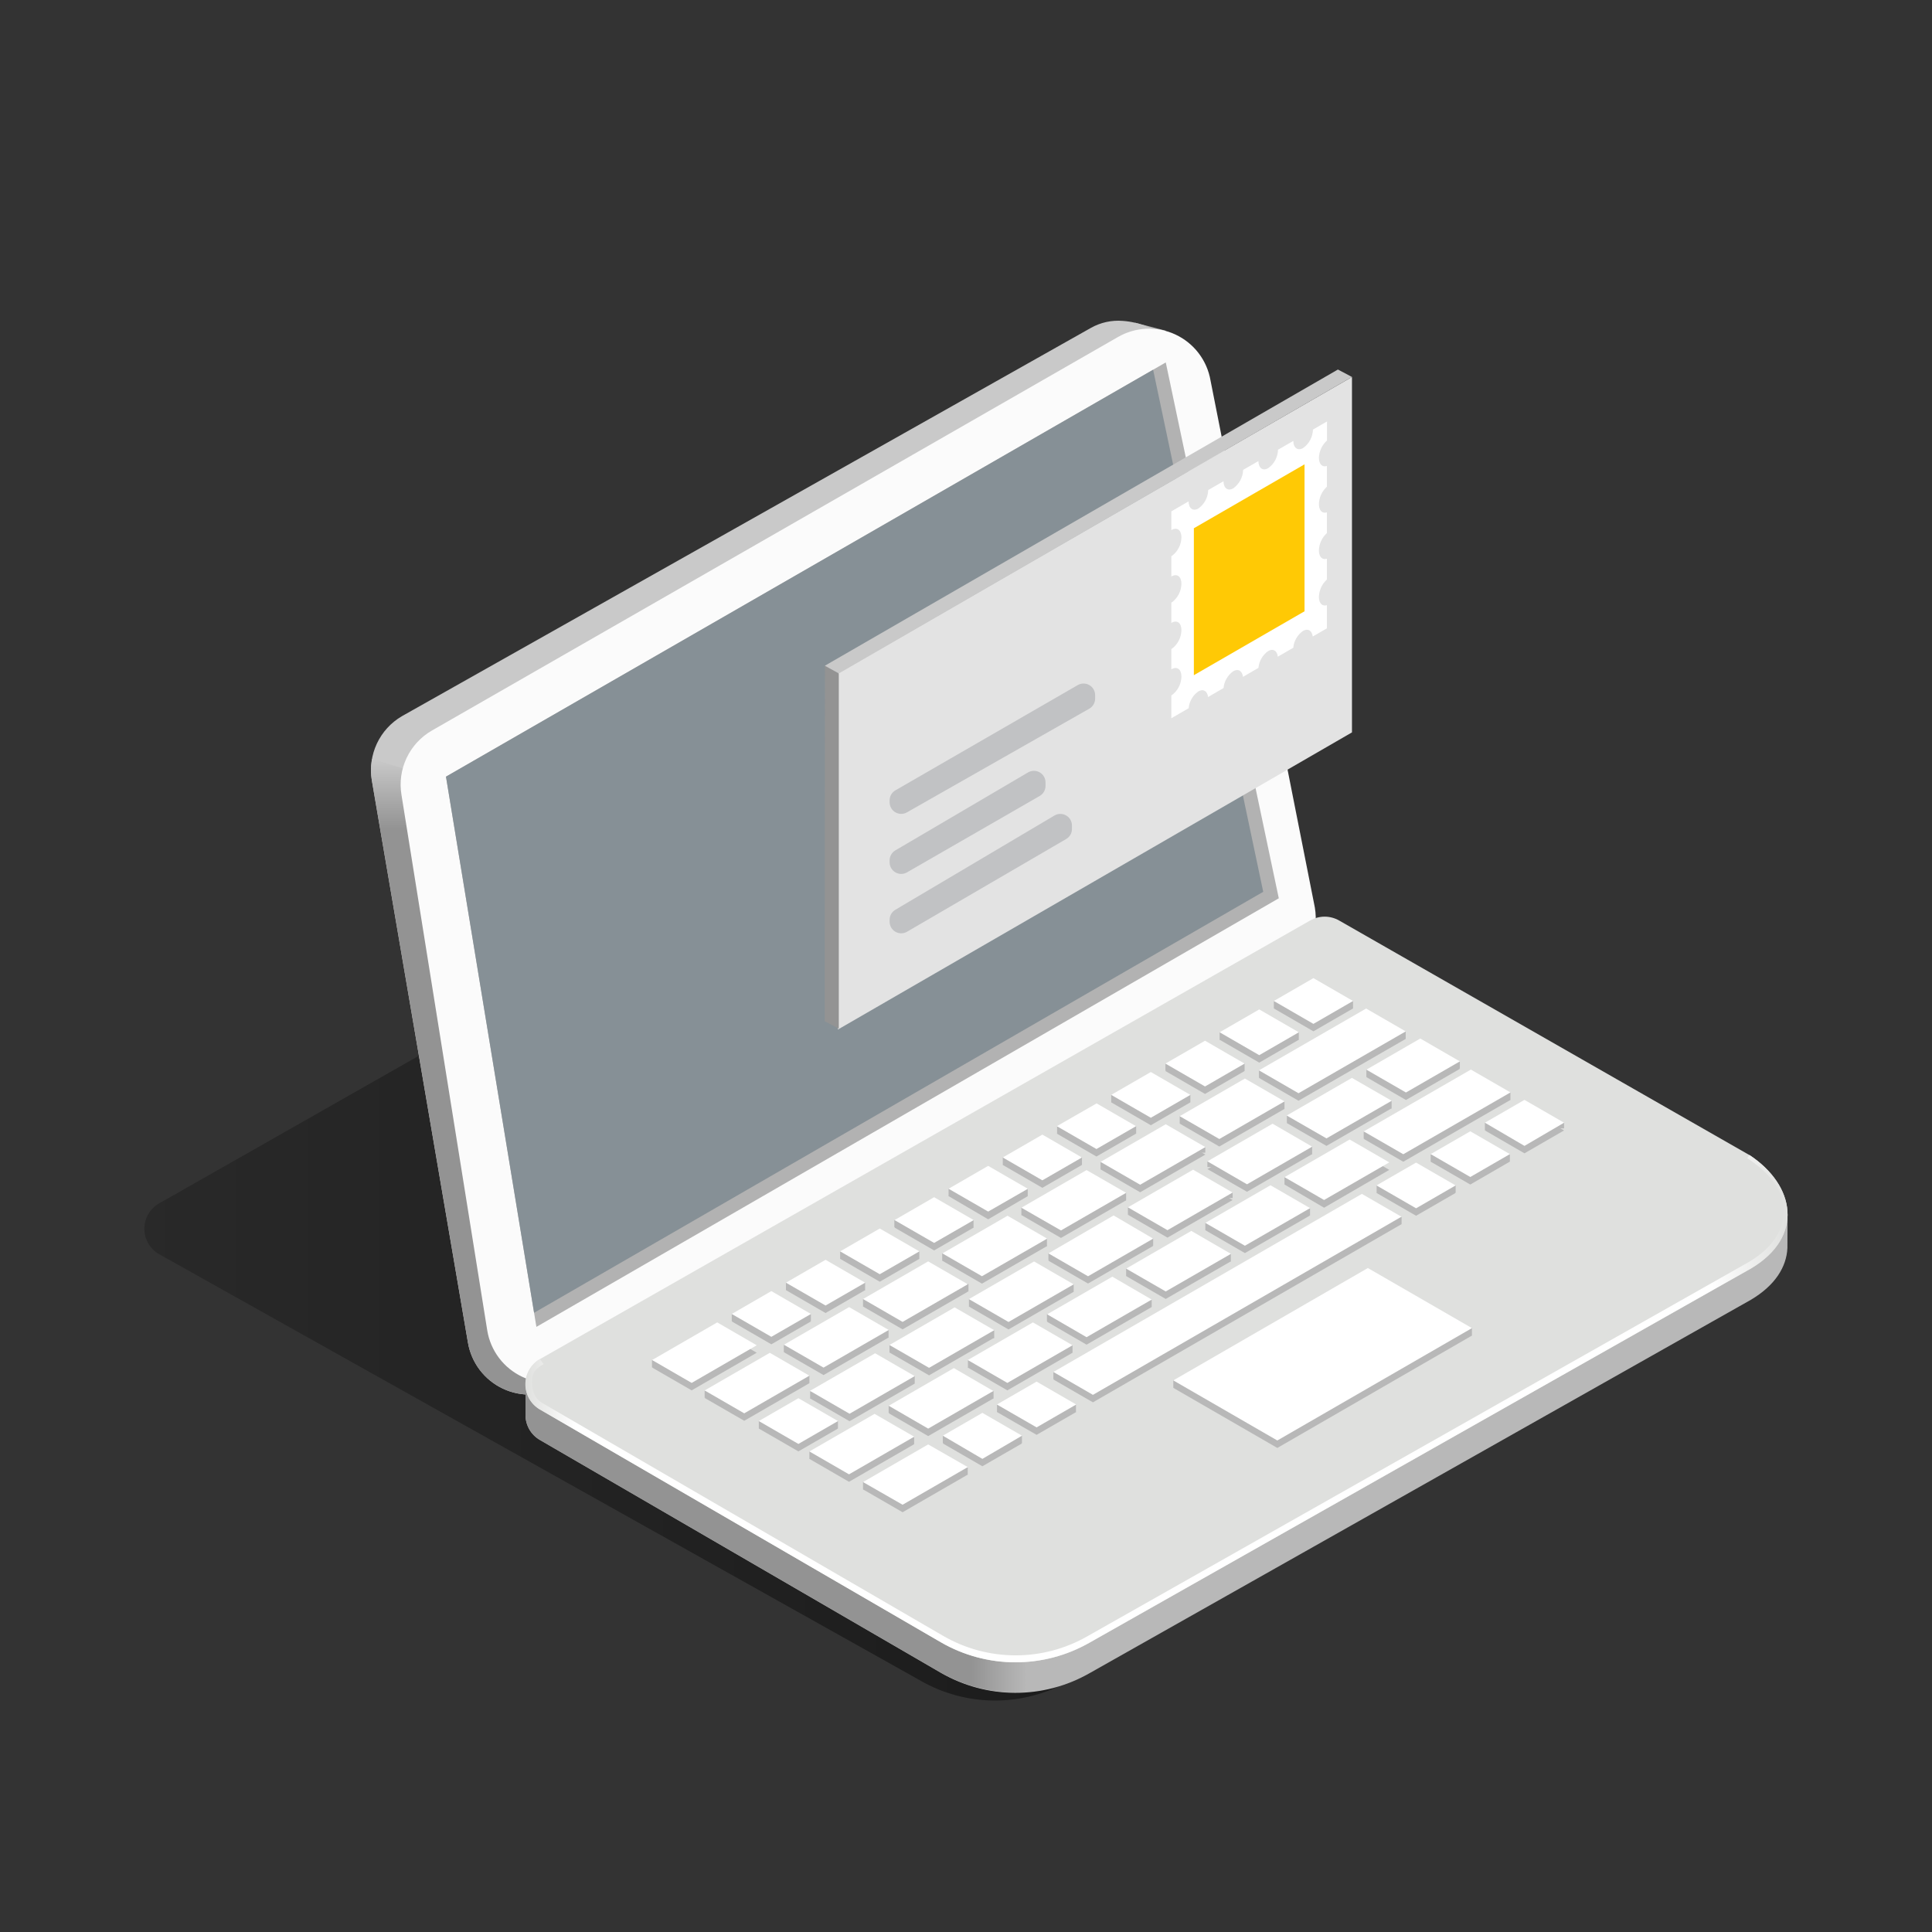 <svg width="500" height="500" viewBox="0 0 500 500" fill="none" xmlns="http://www.w3.org/2000/svg">
<rect x="0" y="0" width="500" height="500" fill="#333333" stroke="none"/>
<path d="M41.149 311.457L240.419 198.197C241.567 197.538 242.866 197.191 244.189 197.191C245.512 197.191 246.812 197.538 247.959 198.197L447.379 309.007C459.289 316.857 461.609 330.147 447.819 338.367L276.579 435.057C270.721 438.385 264.093 440.122 257.356 440.098C250.618 440.073 244.004 438.287 238.169 434.917L41.139 324.557C39.989 323.893 39.034 322.938 38.371 321.787C37.707 320.637 37.358 319.332 37.359 318.004C37.36 316.676 37.711 315.372 38.377 314.222C39.042 313.073 39.998 312.119 41.149 311.457Z" fill="url(#paint0_linear_988_7610)"/>
<path d="M301.809 85.618L293.749 83.518L291.199 88.408L301.809 85.618Z" fill="#B8B8B8"/>
<path d="M96.23 201.947L121.1 347.438C121.53 350.01 122.577 352.439 124.151 354.519C125.725 356.598 127.78 358.265 130.139 359.376C132.498 360.488 135.091 361.011 137.697 360.902C140.303 360.792 142.843 360.053 145.1 358.747L328.23 255.957C334.07 252.567 339.78 249.957 338.64 243.297L309.74 98.618C308.32 90.328 299.16 83.618 290.57 83.047C287.717 82.815 284.858 83.438 282.36 84.838L104 185.357C101.176 187.009 98.921 189.481 97.533 192.443C96.146 195.406 95.691 198.721 96.23 201.947Z" fill="#C9C9C9"/>
<path d="M126.641 205.776L96.311 196.396C95.954 198.227 95.927 200.106 96.231 201.946L121.101 347.436C121.531 350.009 122.578 352.438 124.152 354.518C125.726 356.597 127.781 358.264 130.14 359.375C132.499 360.487 135.092 361.01 137.698 360.901C140.303 360.791 142.844 360.052 145.101 358.746L149.701 356.166L126.641 205.776Z" fill="url(#paint1_linear_988_7610)"/>
<path d="M103.899 205.697L126.109 344.377C126.539 346.949 127.586 349.379 129.161 351.458C130.735 353.537 132.789 355.204 135.148 356.316C137.507 357.427 140.101 357.951 142.706 357.841C145.312 357.732 147.852 356.993 150.109 355.687L332.469 251.557C335.323 249.906 337.601 247.42 338.997 244.434C340.394 241.448 340.841 238.105 340.279 234.857L313.279 98.447C312.837 95.883 311.78 93.465 310.2 91.397C308.62 89.33 306.564 87.676 304.206 86.576C301.848 85.475 299.259 84.962 296.66 85.079C294.061 85.196 291.529 85.939 289.279 87.247L111.699 189.107C108.87 190.755 106.609 193.224 105.215 196.187C103.822 199.15 103.363 202.467 103.899 205.697Z" fill="#FBFBFB"/>
<path d="M115.42 200.997L301.7 93.797L330.95 232.477L138.82 343.397L115.42 200.997Z" fill="#B2B2B2"/>
<path d="M115.42 200.998L138.22 339.747L326.92 230.798L298.43 95.688L115.42 200.998Z" fill="#869096"/>
<path d="M462.62 314.147H460C458.098 311.286 455.622 308.851 452.73 306.997L346.58 246.307C345.435 245.648 344.136 245.301 342.815 245.301C341.494 245.301 340.195 245.648 339.05 246.307L141.63 358.557V357.887H136V366.287C136.012 367.586 136.365 368.86 137.023 369.982C137.681 371.103 138.621 372.032 139.75 372.677L243.5 432.917C249.333 436.291 255.948 438.08 262.686 438.105C269.425 438.129 276.053 436.389 281.91 433.057L453.18 336.357C459.44 332.627 462.35 327.847 462.58 323.007L462.62 314.147Z" fill="#B8B8B8"/>
<path d="M141.63 357.876H136V366.276C136.012 367.576 136.365 368.85 137.023 369.971C137.681 371.092 138.621 372.021 139.75 372.666L243.5 432.906C250.241 436.708 257.95 438.447 265.67 437.906V342.096H170.56L141.63 358.556V357.876Z" fill="url(#paint2_linear_988_7610)"/>
<path d="M139.771 351.716L339.051 238.236C340.196 237.577 341.495 237.23 342.816 237.23C344.137 237.23 345.436 237.577 346.581 238.236L452.741 298.926C464.651 306.776 466.961 320.066 453.181 328.286L281.931 425.156C276.074 428.489 269.446 430.229 262.707 430.205C255.968 430.18 249.354 428.391 243.521 425.016L139.771 364.786C138.625 364.123 137.673 363.17 137.012 362.023C136.35 360.876 136.002 359.575 136.002 358.251C136.002 356.927 136.35 355.626 137.012 354.479C137.673 353.332 138.625 352.379 139.771 351.716Z" fill="#DFE0DE"/>
<path d="M453.18 328.257C466.96 320.036 464.65 306.746 452.74 298.896L452.18 299.736C458.3 303.736 461.73 308.306 461.61 313.736C461.5 318.736 458.41 323.146 452.68 326.556L281.43 423.456C275.734 426.721 269.278 428.428 262.712 428.405C256.147 428.382 249.703 426.631 244.03 423.326L140.27 363.056C138.27 361.866 137.68 359.856 137.68 357.496C137.68 355.136 138.68 354.216 140.68 353.026L139.73 351.716C138.584 352.38 137.632 353.332 136.971 354.48C136.309 355.627 135.961 356.927 135.961 358.251C135.961 359.576 136.309 360.876 136.971 362.023C137.632 363.17 138.584 364.123 139.73 364.786L243.48 425.016C249.313 428.391 255.927 430.18 262.666 430.205C269.405 430.229 276.033 428.489 281.89 425.156L453.18 328.257Z" fill="url(#paint3_linear_988_7610)"/>
<path d="M358.06 306.787H356.27V308.727H358.06V306.787Z" fill="#B8B8B8"/>
<path d="M334.22 304.607H332.43V306.567H334.22V304.607Z" fill="#B8B8B8"/>
<path d="M313.729 316.447H311.939V318.397H313.729V316.447Z" fill="#B8B8B8"/>
<path d="M331.46 259.057H329.67V260.987H331.46V259.057Z" fill="#B8B8B8"/>
<path d="M350.159 259.057H348.369V260.997H350.159V259.057Z" fill="#B8B8B8"/>
<path d="M363.79 266.926H362V268.836H363.79V266.926Z" fill="#B8B8B8"/>
<path d="M377.81 274.717H376.02V276.567H377.81V274.717Z" fill="#B8B8B8"/>
<path d="M355.409 276.807H353.619V278.737H355.409V276.807Z" fill="#B8B8B8"/>
<path d="M334.829 288.717H333.039V290.587H334.829V288.717Z" fill="#B8B8B8"/>
<path d="M327.601 277.006H325.811V278.936H327.601V277.006Z" fill="#B8B8B8"/>
<path d="M332.421 285.047H330.631V287.017H332.421V285.047Z" fill="#B8B8B8"/>
<path d="M307.101 288.846H305.311V290.786H307.101V288.846Z" fill="#B8B8B8"/>
<path d="M311.931 296.887H310.141V298.317H311.931V296.887Z" fill="#B8B8B8"/>
<path d="M286.61 300.707H284.82V302.617H286.61V300.707Z" fill="#B8B8B8"/>
<path d="M291.44 308.697H289.65V310.657H291.44V308.697Z" fill="#B8B8B8"/>
<path d="M266.12 312.518H264.33V314.448H266.12V312.518Z" fill="#B8B8B8"/>
<path d="M270.95 320.547H269.16V322.487H270.95V320.547Z" fill="#B8B8B8"/>
<path d="M245.63 324.367H243.84V326.297H245.63V324.367Z" fill="#B8B8B8"/>
<path d="M211.45 360.047H209.66V361.917H211.45V360.047Z" fill="#B8B8B8"/>
<path d="M231.77 363.807H229.98V365.667H231.77V363.807Z" fill="#B8B8B8"/>
<path d="M225.14 336.197H223.35V338.137H225.14V336.197Z" fill="#B8B8B8"/>
<path d="M229.96 344.217H228.17V346.167H229.96V344.217Z" fill="#B8B8B8"/>
<path d="M204.64 348.047H202.85V349.947H204.64V348.047Z" fill="#B8B8B8"/>
<path d="M209.47 355.996H207.68V357.966H209.47V355.996Z" fill="#B8B8B8"/>
<path d="M184.149 359.887H182.359V361.737H184.149V359.887Z" fill="#B8B8B8"/>
<path d="M198.171 367.768H196.381V369.708H198.171V367.768Z" fill="#B8B8B8"/>
<path d="M211.261 375.607H209.471V377.577H211.261V375.607Z" fill="#B8B8B8"/>
<path d="M250.45 379.756H248.66V381.626H250.45V379.756Z" fill="#B8B8B8"/>
<path d="M216.86 367.768H215.07V369.678H216.86V367.768Z" fill="#B8B8B8"/>
<path d="M225.14 383.486H223.35V385.456H225.14V383.486Z" fill="#B8B8B8"/>
<path d="M236.729 356.127H234.939V358.057H236.729V356.127Z" fill="#B8B8B8"/>
<path d="M252.29 352.027H250.5V353.957H252.29V352.027Z" fill="#B8B8B8"/>
<path d="M236.579 371.877H234.789V373.747H236.579V371.877Z" fill="#B8B8B8"/>
<path d="M231.979 348.066H230.189V350.006H231.979V348.066Z" fill="#B8B8B8"/>
<path d="M257.13 360.037H255.34V361.957H257.13V360.037Z" fill="#B8B8B8"/>
<path d="M259.81 363.486H258.02V365.396H259.81V363.486Z" fill="#B8B8B8"/>
<path d="M257.3 344.277H255.51V346.287H257.3V344.277Z" fill="#B8B8B8"/>
<path d="M252.55 336.217H250.76V338.137H252.55V336.217Z" fill="#B8B8B8"/>
<path d="M272.739 340.076H270.949V342.026H272.739V340.076Z" fill="#B8B8B8"/>
<path d="M274.399 355.027H272.609V356.947H274.399V355.027Z" fill="#B8B8B8"/>
<path d="M245.79 371.586H244V373.496H245.79V371.586Z" fill="#B8B8B8"/>
<path d="M264.479 371.586H262.689V373.496H264.479V371.586Z" fill="#B8B8B8"/>
<path d="M278.46 363.486H276.67V365.406H278.46V363.486Z" fill="#B8B8B8"/>
<path d="M277.87 332.377H276.08V334.327H277.87V332.377Z" fill="#B8B8B8"/>
<path d="M277.569 348.176H275.779V350.066H277.569V348.176Z" fill="#B8B8B8"/>
<path d="M273.12 324.336H271.33V326.166H273.12V324.336Z" fill="#B8B8B8"/>
<path d="M293.229 328.287H291.439V330.197H293.229V328.287Z" fill="#B8B8B8"/>
<path d="M298.44 320.527H296.65V322.377H298.44V320.527Z" fill="#B8B8B8"/>
<path d="M298.06 336.416H296.27V338.216H298.06V336.416Z" fill="#B8B8B8"/>
<path d="M305.44 357.166H303.65V359.176H305.44V357.166Z" fill="#B8B8B8"/>
<path d="M318.54 324.527H316.75V326.457H318.54V324.527Z" fill="#B8B8B8"/>
<path d="M319.011 308.617H317.221V310.047H319.011V308.617Z" fill="#B8B8B8"/>
<path d="M339.04 312.707H337.25V314.547H339.04V312.707Z" fill="#B8B8B8"/>
<path d="M314.261 300.596H312.471V302.026H314.261V300.596Z" fill="#B8B8B8"/>
<path d="M339.579 296.746H337.789V298.726H339.579V296.746Z" fill="#B8B8B8"/>
<path d="M360.149 284.877H358.359V286.867H360.149V284.877Z" fill="#B8B8B8"/>
<path d="M354.71 292.867H352.92V294.687H354.71V292.867Z" fill="#B8B8B8"/>
<path d="M362.729 314.977H360.939V316.837H362.729V314.977Z" fill="#B8B8B8"/>
<path d="M380.931 343.688H379.141V345.637H380.931V343.688Z" fill="#B8B8B8"/>
<path d="M293.69 312.447H291.9V314.357H293.69V312.447Z" fill="#B8B8B8"/>
<path d="M336.13 267.156H334.34V269.116H336.13V267.156Z" fill="#B8B8B8"/>
<path d="M317.431 267.156H315.641V269.116H317.431V267.156Z" fill="#B8B8B8"/>
<path d="M322.101 275.256H320.311V277.176H322.101V275.256Z" fill="#B8B8B8"/>
<path d="M303.399 275.256H301.609V277.126H303.399V275.256Z" fill="#B8B8B8"/>
<path d="M308.069 283.357H306.279V285.267H308.069V283.357Z" fill="#B8B8B8"/>
<path d="M289.37 283.357H287.58V285.277H289.37V283.357Z" fill="#B8B8B8"/>
<path d="M294.04 291.457H292.25V293.377H294.04V291.457Z" fill="#B8B8B8"/>
<path d="M275.36 291.457H273.57V293.387H275.36V291.457Z" fill="#B8B8B8"/>
<path d="M280.011 299.496H278.221V301.466H280.011V299.496Z" fill="#B8B8B8"/>
<path d="M261.31 299.496H259.52V301.506H261.31V299.496Z" fill="#B8B8B8"/>
<path d="M247.28 307.656H245.49V309.586H247.28V307.656Z" fill="#B8B8B8"/>
<path d="M233.251 315.756H231.461V317.606H233.251V315.756Z" fill="#B8B8B8"/>
<path d="M237.921 323.857H236.131V325.797H237.921V323.857Z" fill="#B8B8B8"/>
<path d="M250.64 332.307H248.85V334.247H250.64V332.307Z" fill="#B8B8B8"/>
<path d="M219.22 323.857H217.43V325.807H219.22V323.857Z" fill="#B8B8B8"/>
<path d="M223.89 331.957H222.1V333.917H223.89V331.957Z" fill="#B8B8B8"/>
<path d="M205.19 331.957H203.4V333.857H205.19V331.957Z" fill="#B8B8B8"/>
<path d="M209.86 340.057H208.07V341.927H209.86V340.057Z" fill="#B8B8B8"/>
<path d="M191.171 340.057H189.381V341.957H191.171V340.057Z" fill="#B8B8B8"/>
<path d="M170.52 351.996H168.73V353.876H170.52V351.996Z" fill="#B8B8B8"/>
<path d="M251.95 315.756H250.16V317.666H251.95V315.756Z" fill="#B8B8B8"/>
<path d="M265.979 307.656H264.189V309.566H265.979V307.656Z" fill="#B8B8B8"/>
<path d="M390.899 282.736H389.109V284.656H390.899V282.736Z" fill="#B8B8B8"/>
<path d="M404.78 290.586H402.99V292.016H404.78V290.586Z" fill="#B8B8B8"/>
<path d="M386.079 290.586H384.289V292.506H386.079V290.586Z" fill="#B8B8B8"/>
<path d="M390.751 298.736H388.961V300.606H390.751V298.736Z" fill="#B8B8B8"/>
<path d="M372.05 298.736H370.26V300.646H372.05V298.736Z" fill="#B8B8B8"/>
<path d="M376.72 306.787H374.93V308.667H376.72V306.787Z" fill="#B8B8B8"/>
<path d="M250.46 381.627L233.59 391.367L223.35 385.447L240.21 375.707L250.46 381.627Z" fill="#B8B8B8"/>
<path d="M236.591 373.756L219.721 383.486L209.471 377.556L226.341 367.816L236.591 373.756Z" fill="#B8B8B8"/>
<path d="M264.49 373.557L254.24 379.467L244 373.557L254.24 367.637L264.49 373.557Z" fill="#B8B8B8"/>
<path d="M216.871 369.707L206.621 375.617L196.381 369.707L206.621 363.787L216.871 369.707Z" fill="#B8B8B8"/>
<path d="M380.94 345.647L330.57 374.727L303.65 359.177L354 330.107L380.94 345.647Z" fill="#B8B8B8"/>
<path d="M257.08 361.926L240.21 371.656L230 365.746L246.86 356.006L257.08 361.926Z" fill="#B8B8B8"/>
<path d="M278.52 365.427L268.27 371.337L258 365.427L268.27 359.557L278.52 365.427Z" fill="#B8B8B8"/>
<path d="M236.729 358.076L219.859 367.806L209.619 361.896L226.479 352.156L236.729 358.076Z" fill="#B8B8B8"/>
<path d="M209.469 357.967L192.609 367.697L182.359 361.787L199.229 352.047L209.469 357.967Z" fill="#B8B8B8"/>
<path d="M362.689 316.826L282.849 362.926L272.609 357.006L352.449 310.906L362.689 316.826Z" fill="#B8B8B8"/>
<path d="M277.571 350.086L260.701 359.826L250.461 353.916L267.321 344.176L277.571 350.086Z" fill="#B8B8B8"/>
<path d="M195.84 350.086L179 359.826L168.76 353.916L185.62 344.176L195.84 350.086Z" fill="#B8B8B8"/>
<path d="M257.299 346.197L240.439 355.937L230.189 350.017L247.059 340.277L257.299 346.197Z" fill="#B8B8B8"/>
<path d="M230.001 346.127L213.131 355.867L202.881 349.957L219.751 340.217L230.001 346.127Z" fill="#B8B8B8"/>
<path d="M298.06 338.256L281.2 347.996L271 342.086L287.87 332.346L298.06 338.256Z" fill="#B8B8B8"/>
<path d="M209.871 341.986L199.621 347.906L189.381 341.986L199.621 336.076L209.871 341.986Z" fill="#B8B8B8"/>
<path d="M277.87 334.316L261 344.056L250.75 338.136L267.62 328.406L277.87 334.316Z" fill="#B8B8B8"/>
<path d="M250.46 334.297L233.59 344.037L223.35 338.127L240.21 328.387L250.46 334.297Z" fill="#B8B8B8"/>
<path d="M223.9 333.887L213.65 339.807L203.4 333.887L213.65 327.977L223.9 333.887Z" fill="#B8B8B8"/>
<path d="M318.559 326.427L301.689 336.167L291.439 330.247L308.309 320.557L318.559 326.427Z" fill="#B8B8B8"/>
<path d="M271.001 322.467L254.131 332.207L243.891 326.287L260.701 316.557L271.001 322.467Z" fill="#B8B8B8"/>
<path d="M298.44 322.447L281.58 332.177L271.33 326.267L288.2 316.557L298.44 322.447Z" fill="#B8B8B8"/>
<path d="M237.93 325.787L227.68 331.707L217.43 325.787L227.68 319.877L237.93 325.787Z" fill="#B8B8B8"/>
<path d="M339.049 314.557L322.179 324.297L311.939 318.377L328.799 308.637L339.049 314.557Z" fill="#B8B8B8"/>
<path d="M252 317.687L241.75 323.607L231.5 317.687L241.75 311.777L252 317.687Z" fill="#B8B8B8"/>
<path d="M291.44 310.637L274.58 320.377L264.33 314.457L281.2 304.717L291.44 310.637Z" fill="#B8B8B8"/>
<path d="M319.001 310.557L302.141 320.297L291.891 314.377L308.761 304.637L319.001 310.557Z" fill="#B8B8B8"/>
<path d="M266 309.556L255.74 315.556L245.49 309.556L255.74 303.646L266 309.556Z" fill="#B8B8B8"/>
<path d="M376.72 308.727L366.48 314.637L356.23 308.727L366.48 302.807L376.72 308.727Z" fill="#B8B8B8"/>
<path d="M359.54 302.766L342.67 312.556L332.43 306.556L349.29 296.816L359.54 302.766Z" fill="#B8B8B8"/>
<path d="M311.94 298.806L295.07 308.556L284.82 302.636L301.69 292.896L311.94 298.806Z" fill="#B8B8B8"/>
<path d="M339.591 298.686L322.721 308.426L312.471 302.556L329.341 292.826L339.591 298.686Z" fill="#B8B8B8"/>
<path d="M280 301.487L269.76 307.407L259.51 301.487L269.77 295.557L280 301.487Z" fill="#B8B8B8"/>
<path d="M390.75 300.627L380.51 306.557L370.26 300.647L380.51 294.727L390.75 300.627Z" fill="#B8B8B8"/>
<path d="M390.91 284.656L363.17 300.656L352.92 294.736L380.66 278.736L390.91 284.656Z" fill="#B8B8B8"/>
<path d="M294 293.387L283.76 299.307L273.51 293.387L283.76 287.477L294 293.387Z" fill="#B8B8B8"/>
<path d="M404.779 292.557L394.529 298.477L384.289 292.557L394.529 286.637L404.779 292.557Z" fill="#B8B8B8"/>
<path d="M332.431 286.977L315.561 296.717L305.311 290.797L322.181 281.057L332.431 286.977Z" fill="#B8B8B8"/>
<path d="M360.16 286.816L343.29 296.556L333 290.636L349.87 280.896L360.16 286.816Z" fill="#B8B8B8"/>
<path d="M308.07 285.287L297.83 291.207L287.58 285.287L297.83 279.377L308.07 285.287Z" fill="#B8B8B8"/>
<path d="M363.801 268.867L336.051 284.867L325.811 278.957L353.551 262.957L363.801 268.867Z" fill="#B8B8B8"/>
<path d="M377.809 276.617L363.859 284.677L353.619 278.757L367.569 270.707L377.809 276.617Z" fill="#B8B8B8"/>
<path d="M322.099 277.187L311.859 283.107L301.609 277.187L311.859 271.277L322.099 277.187Z" fill="#B8B8B8"/>
<path d="M336.131 269.086L325.891 275.006L315.641 269.086L325.891 263.176L336.131 269.086Z" fill="#B8B8B8"/>
<path d="M350.16 260.986L339.91 266.906L329.67 260.986L339.91 255.076L350.16 260.986Z" fill="#B8B8B8"/>
<path d="M250.46 379.686L233.59 389.426L223.35 383.556L240.21 373.816L250.46 379.686Z" fill="white"/>
<path d="M236.591 371.816L219.721 381.556L209.471 375.636L226.341 365.906L236.591 371.816Z" fill="white"/>
<path d="M264.49 371.556L254.24 377.556L244 371.556L254.24 365.646L264.49 371.556Z" fill="white"/>
<path d="M216.871 367.767L206.621 373.687L196.381 367.767L206.621 361.857L216.871 367.767Z" fill="white"/>
<path d="M380.94 343.716L330.57 372.796L303.65 357.246L354 328.166L380.94 343.716Z" fill="white"/>
<path d="M257.08 359.986L240.21 369.726L230 363.806L246.86 354.066L257.08 359.986Z" fill="white"/>
<path d="M278.52 363.487L268.27 369.407L258 363.487L268.27 357.557L278.52 363.487Z" fill="white"/>
<path d="M236.729 356.137L219.859 365.877L209.619 359.957L226.479 350.227L236.729 356.137Z" fill="white"/>
<path d="M209.469 356.027L192.609 365.767L182.359 359.847L199.229 350.107L209.469 356.027Z" fill="white"/>
<path d="M362.689 314.887L282.849 360.987L272.609 355.067L352.449 308.977L362.689 314.887Z" fill="white"/>
<path d="M277.571 348.156L260.701 357.896L250.461 351.976L267.321 342.236L277.571 348.156Z" fill="white"/>
<path d="M195.84 348.156L179 357.896L168.76 351.976L185.62 342.236L195.84 348.156Z" fill="white"/>
<path d="M257.299 344.256L240.439 353.996L230.189 348.086L247.059 338.346L257.299 344.256Z" fill="white"/>
<path d="M230.001 344.197L213.131 353.937L202.881 348.017L219.751 338.277L230.001 344.197Z" fill="white"/>
<path d="M298.06 336.326L281.2 346.066L271 340.146L287.87 330.406L298.06 336.326Z" fill="white"/>
<path d="M209.871 340.057L199.621 345.967L189.381 340.057L199.621 334.137L209.871 340.057Z" fill="white"/>
<path d="M277.87 332.387L261 342.127L250.75 336.207L267.62 326.467L277.87 332.387Z" fill="white"/>
<path d="M250.46 332.367L233.59 342.107L223.35 336.187L240.21 326.447L250.46 332.367Z" fill="white"/>
<path d="M223.9 331.957L213.65 337.867L203.4 331.957L213.65 326.037L223.9 331.957Z" fill="white"/>
<path d="M318.559 324.497L301.689 334.227L291.439 328.317L308.309 318.557L318.559 324.497Z" fill="white"/>
<path d="M271.001 320.557L254.131 330.287L243.891 324.377L260.751 314.637L271.001 320.557Z" fill="white"/>
<path d="M298.44 320.557L281.58 330.297L271.33 324.377L288.2 314.557L298.44 320.557Z" fill="white"/>
<path d="M237.93 323.857L227.68 329.767L217.43 323.857L227.68 317.938L237.93 323.857Z" fill="white"/>
<path d="M339.049 312.666L322.179 322.396L311.939 316.486L328.799 306.746L339.049 312.666Z" fill="white"/>
<path d="M252 315.756L241.75 321.666L231.5 315.756L241.75 309.836L252 315.756Z" fill="white"/>
<path d="M291.44 308.706L274.58 318.436L264.33 312.556L281.2 302.816L291.44 308.706Z" fill="white"/>
<path d="M319 308.627L302.14 318.367L291.9 312.457L308.77 302.717L319 308.627Z" fill="white"/>
<path d="M266 307.657L255.74 313.557L245.49 307.647L255.74 301.727L266 307.657Z" fill="white"/>
<path d="M376.72 306.787L366.48 312.707L356.23 306.787L366.48 300.877L376.72 306.787Z" fill="white"/>
<path d="M359.54 300.826L342.67 310.556L332.43 304.646L349.29 294.906L359.54 300.826Z" fill="white"/>
<path d="M311.94 296.867L295.07 306.607L284.82 300.697L301.69 290.957L311.94 296.867Z" fill="white"/>
<path d="M339.591 296.756L322.721 306.496L312.471 300.556L329.341 290.816L339.591 296.756Z" fill="white"/>
<path d="M280 299.557L269.76 305.467L259.52 299.557L269.77 293.637L280 299.557Z" fill="white"/>
<path d="M390.75 298.687L380.51 304.607L370.26 298.687L380.51 292.777L390.75 298.687Z" fill="white"/>
<path d="M390.91 282.717L363.17 298.717L352.92 292.807L380.66 276.807L390.91 282.717Z" fill="white"/>
<path d="M294 291.457L283.76 297.367L273.51 291.457L283.8 285.557L294 291.457Z" fill="white"/>
<path d="M404.779 290.556L394.529 296.556L384.289 290.556L394.529 284.646L404.779 290.556Z" fill="white"/>
<path d="M332.431 285.037L315.561 294.777L305.311 288.867L322.181 279.127L332.431 285.037Z" fill="white"/>
<path d="M360.16 284.877L343.29 294.617L333 288.697L349.87 278.957L360.16 284.877Z" fill="white"/>
<path d="M308.07 283.357L297.83 289.277L287.58 283.357L297.83 277.438L308.07 283.357Z" fill="white"/>
<path d="M363.801 266.926L336.051 282.926L325.811 277.006L353.551 261.006L363.801 266.926Z" fill="white"/>
<path d="M377.809 274.688L363.859 282.738L353.619 276.828L367.569 268.768L377.809 274.688Z" fill="white"/>
<path d="M322.099 275.256L311.859 281.176L301.609 275.256L311.859 269.336L322.099 275.256Z" fill="white"/>
<path d="M336.131 267.156L325.891 273.076L315.641 267.156L325.891 261.236L336.131 267.156Z" fill="white"/>
<path d="M350.16 259.057L339.91 264.977L329.67 259.057L339.91 253.137L350.16 259.057Z" fill="white"/>
<path d="M216.851 266.441L216.711 174.321L349.891 97.561V189.541L216.851 266.441Z" fill="#E3E3E3"/>
<path d="M343.431 114V109.07L339.791 111.18C339.764 112.117 339.52 113.036 339.08 113.863C338.639 114.691 338.013 115.405 337.251 115.95C335.861 116.75 334.741 115.95 334.701 114.11L330.751 116.39C330.725 117.328 330.482 118.246 330.042 119.074C329.601 119.902 328.974 120.616 328.211 121.16C326.821 121.96 325.701 121.16 325.671 119.33L321.721 121.61C321.692 122.548 321.447 123.467 321.004 124.294C320.562 125.121 319.934 125.835 319.171 126.38C317.791 127.18 316.671 126.38 316.631 124.55L312.681 126.83C312.654 127.767 312.41 128.686 311.97 129.513C311.529 130.34 310.903 131.055 310.141 131.6C308.751 132.4 307.631 131.6 307.601 129.76L303.141 132.34V137.16H303.201C304.601 136.35 305.751 137.16 305.751 139.08C305.732 140.031 305.492 140.965 305.05 141.807C304.607 142.649 303.974 143.376 303.201 143.93H303.141V149.17H303.201C304.601 148.36 305.751 149.17 305.751 151.08C305.734 152.033 305.495 152.969 305.052 153.813C304.609 154.657 303.975 155.385 303.201 155.94H303.141V161.18H303.201C304.601 160.37 305.751 161.18 305.751 163.09C305.734 164.043 305.495 164.979 305.052 165.823C304.609 166.667 303.975 167.395 303.201 167.95H303.141V173.19H303.201C304.601 172.38 305.751 173.19 305.751 175.1C305.734 176.053 305.495 176.989 305.052 177.833C304.609 178.677 303.975 179.405 303.201 179.96H303.141V185.88L307.621 183.29C307.7 182.424 307.966 181.586 308.401 180.833C308.836 180.08 309.43 179.431 310.141 178.93C311.421 178.19 312.471 178.85 312.651 180.39L316.651 178.07C316.733 177.206 317 176.37 317.433 175.618C317.866 174.866 318.455 174.215 319.161 173.71C320.451 172.97 321.501 173.63 321.681 175.17L325.681 172.85C325.762 171.986 326.029 171.15 326.462 170.398C326.895 169.645 327.484 168.995 328.191 168.49C329.481 167.75 330.531 168.41 330.701 169.95L334.701 167.64C334.78 166.774 335.046 165.936 335.481 165.183C335.916 164.43 336.51 163.781 337.221 163.28C338.501 162.54 339.551 163.19 339.731 164.73L343.401 162.62V156.62C342.221 157 341.331 156.14 341.331 154.49C341.353 153.638 341.548 152.798 341.904 152.023C342.259 151.248 342.769 150.553 343.401 149.98V144.6C342.221 144.98 341.331 144.12 341.331 142.47C341.353 141.618 341.548 140.778 341.904 140.003C342.259 139.228 342.769 138.533 343.401 137.96V132.6C342.221 132.98 341.331 132.12 341.331 130.47C341.353 129.618 341.548 128.778 341.904 128.003C342.259 127.228 342.769 126.533 343.401 125.96V120.6C342.221 120.98 341.331 120.13 341.331 118.47C341.363 117.622 341.565 116.79 341.926 116.022C342.287 115.254 342.798 114.566 343.431 114Z" fill="white"/>
<path d="M337.611 158.2L308.971 174.74V136.71L337.611 120.17V158.2Z" fill="#FFC905"/>
<path d="M213.489 172.26L217.079 174.28V266.22L213.439 264.28L213.489 172.26Z" fill="#939393"/>
<path d="M217.081 174.281L213.471 172.291L346.251 95.631L349.891 97.561L217.081 174.281Z" fill="#C9C9C9"/>
<path d="M230.23 207.14V207.64C230.232 208.164 230.371 208.679 230.633 209.132C230.895 209.586 231.272 209.963 231.725 210.226C232.178 210.488 232.692 210.628 233.216 210.631C233.739 210.633 234.255 210.499 234.71 210.24L281.9 183.41C282.362 183.149 282.746 182.769 283.013 182.311C283.28 181.852 283.421 181.331 283.42 180.8V179.9C283.421 179.374 283.282 178.856 283.019 178.4C282.756 177.943 282.377 177.564 281.921 177.301C281.465 177.037 280.948 176.899 280.421 176.898C279.894 176.898 279.377 177.037 278.92 177.3L231.73 204.54C231.274 204.804 230.895 205.183 230.632 205.639C230.369 206.096 230.23 206.613 230.23 207.14Z" fill="#C1C2C4"/>
<path d="M230.23 222.68V223.17C230.23 223.695 230.368 224.21 230.629 224.665C230.891 225.12 231.267 225.499 231.72 225.763C232.174 226.027 232.688 226.168 233.213 226.171C233.738 226.174 234.254 226.039 234.711 225.78L269.06 206C269.522 205.738 269.906 205.359 270.173 204.9C270.44 204.442 270.581 203.921 270.58 203.39V202.49C270.581 201.963 270.442 201.446 270.179 200.99C269.916 200.533 269.537 200.154 269.081 199.891C268.625 199.627 268.108 199.488 267.581 199.488C267.054 199.488 266.537 199.627 266.08 199.89L231.73 220.07C231.273 220.335 230.893 220.715 230.629 221.173C230.366 221.632 230.228 222.152 230.23 222.68Z" fill="#C1C2C4"/>
<path d="M230.23 238.051V238.551C230.232 239.074 230.371 239.589 230.633 240.042C230.895 240.496 231.272 240.873 231.725 241.136C232.178 241.399 232.692 241.538 233.216 241.541C233.739 241.544 234.255 241.409 234.711 241.151L275.9 217.151C276.362 216.889 276.746 216.509 277.013 216.051C277.28 215.592 277.421 215.071 277.421 214.541V213.631C277.419 213.105 277.279 212.588 277.016 212.133C276.752 211.678 276.373 211.301 275.917 211.039C275.461 210.776 274.944 210.638 274.418 210.639C273.893 210.639 273.376 210.778 272.921 211.041L231.73 235.441C231.273 235.705 230.893 236.086 230.629 236.544C230.366 237.002 230.228 237.522 230.23 238.051Z" fill="#C1C2C4"/>
<defs>
<linearGradient id="paint0_linear_988_7610" x1="37.379" y1="318.637" x2="457.269" y2="318.637" gradientUnits="userSpaceOnUse">
<stop stop-opacity="0.2"/>
<stop offset="0.67" stop-opacity="0.5"/>
</linearGradient>
<linearGradient id="paint1_linear_988_7610" x1="122.871" y1="360.936" x2="122.871" y2="196.396" gradientUnits="userSpaceOnUse">
<stop offset="0.89" stop-color="#939393"/>
<stop offset="1" stop-color="#C9C9C9"/>
</linearGradient>
<linearGradient id="paint2_linear_988_7610" x1="136" y1="390.056" x2="265.69" y2="390.056" gradientUnits="userSpaceOnUse">
<stop offset="0.89" stop-color="#939393"/>
<stop offset="1" stop-color="#B8B8B8"/>
</linearGradient>
<linearGradient id="paint3_linear_988_7610" x1="136" y1="364.556" x2="462.62" y2="364.556" gradientUnits="userSpaceOnUse">
<stop stop-color="#DFE0DE"/>
<stop offset="0.04" stop-color="white"/>
<stop offset="0.94" stop-color="white"/>
<stop offset="1" stop-color="#DFE0DE"/>
</linearGradient>
</defs>
</svg>
